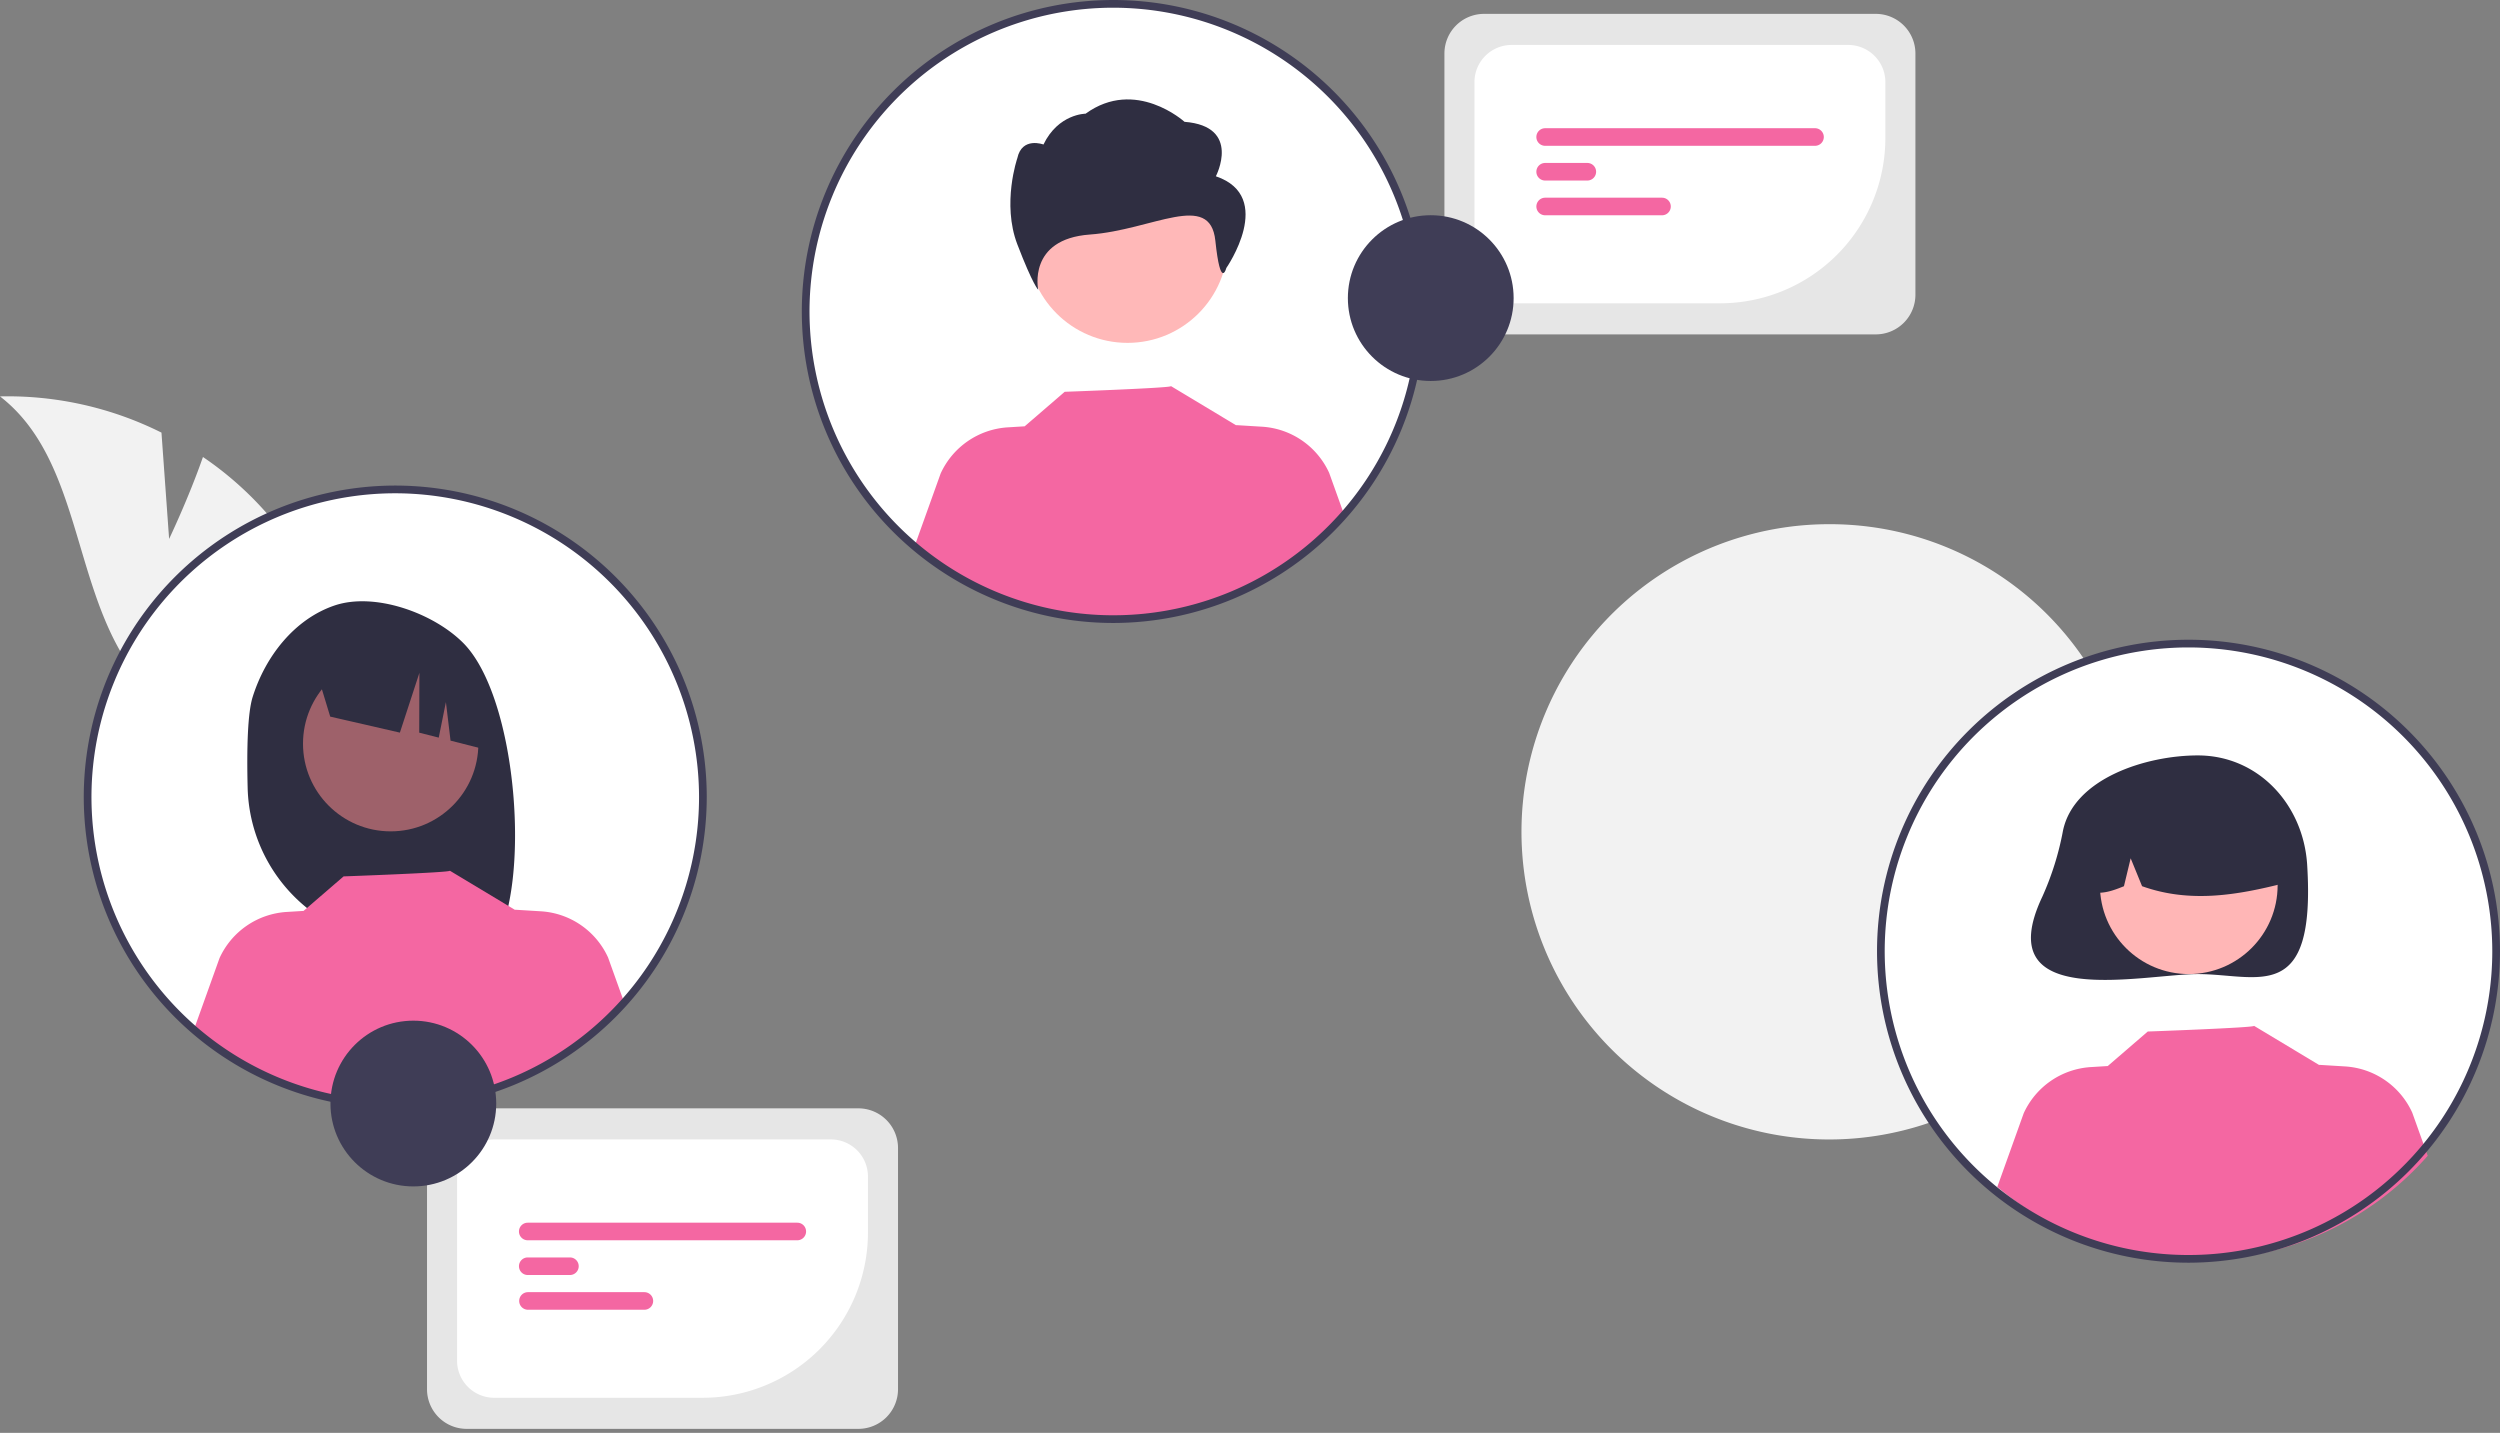 <svg width="417" height="239" fill="none" xmlns="http://www.w3.org/2000/svg"><rect width="100%" height="100%" fill="#808080" stroke="none"/><path d="M356.413 138.84a51.315 51.315 0 1 1-51.223-51.405 51.182 51.182 0 0 1 51.223 51.405z" fill="#F2F2F2"/><path d="M365.045 209.977c28.34 0 51.314-22.974 51.314-51.314s-22.974-51.314-51.314-51.314-51.315 22.974-51.315 51.314 22.975 51.314 51.315 51.314z" fill="#fff"/><path d="M344.099 138.592a48.18 48.18 0 0 1-3.44 10.979c-9.052 19.149 16.726 12.908 25.938 12.908 10.073 0 19.71 5.296 18.238-18.238-.629-10.052-8.165-18.237-18.238-18.237-8.603 0-20.699 3.824-22.498 12.588z" fill="#2F2E41"/><path d="M365.089 162.474c8.185 0 14.82-6.635 14.82-14.82 0-8.184-6.635-14.82-14.82-14.82-8.184 0-14.819 6.636-14.819 14.82 0 8.185 6.635 14.82 14.819 14.82z" fill="#FFB6B6"/><path d="M355.026 132.548a16.966 16.966 0 0 1 17.288-.228 16.98 16.98 0 0 1 8.521 15.043c-7.551 1.896-15.485 3.347-23.538.453l-1.902-4.654-1.121 4.658c-2.452 1.002-4.911 1.85-7.37-.01a17.34 17.34 0 0 1 8.122-15.262z" fill="#2F2E41"/><path d="M404.944 192.784a51.299 51.299 0 0 1-71.792 5.188l4.402-12.281a13.205 13.205 0 0 1 11.218-7.703l2.8-.172 6.676-5.759s17.99-.642 17.723-.95l10.897 6.555-.009-.045 4.284.262a13.198 13.198 0 0 1 11.218 7.704l2.583 7.201z" fill="#F467A2"/><path d="M28.208 89.894 26.933 72.16A57.366 57.366 0 0 0 0 66.12c13.134 10.152 12.082 30.442 21.177 44.328a34.512 34.512 0 0 0 25.73 15.248l10.931 6.289A57.826 57.826 0 0 0 44.375 85.48a55.85 55.85 0 0 0-10.522-9.254c-2.389 6.86-5.645 13.668-5.645 13.668z" fill="#F2F2F2"/><path d="M365.043 210.62a51.958 51.958 0 0 1-36.739-88.696A51.958 51.958 0 0 1 417 158.663a52.019 52.019 0 0 1-51.957 51.957zm0-102.628a50.672 50.672 0 1 0 50.671 50.671 50.73 50.73 0 0 0-50.671-50.671z" fill="#3F3D56"/><path d="M185.701 103.271c28.34 0 51.314-22.974 51.314-51.314S214.041.643 185.701.643s-51.314 22.974-51.314 51.314 22.974 51.314 51.314 51.314z" fill="#fff"/><path d="M188.072 57.191c9.242 0 16.733-7.491 16.733-16.732 0-9.242-7.491-16.733-16.733-16.733-9.241 0-16.732 7.492-16.732 16.733 0 9.24 7.491 16.732 16.732 16.732z" fill="#FFB8B8"/><path d="M202.806 29.405s4.356-8.329-5.228-9.086c0 0-8.171-7.412-16.5-1.355 0 0-4.543 0-7.027 5.14 0 0-3.573-1.354-4.358 2.272 0 0-2.614 7.572 0 14.386 2.615 6.814 3.483 7.571 3.483 7.571s-1.834-8.456 8.623-9.213c10.456-.757 20.05-7.308 20.921 1.02.871 8.329 1.829 4.567 1.829 4.567s8.277-11.895-1.743-15.302z" fill="#2F2E41"/><path d="M224.288 86.077a51.295 51.295 0 0 1-71.792 5.188l4.401-12.28a13.213 13.213 0 0 1 11.219-7.704l2.8-.172 6.676-5.758s17.99-.642 17.723-.95l10.897 6.554-.009-.045 4.284.263a13.2 13.2 0 0 1 11.218 7.703l2.583 7.201z" fill="#F467A2"/><path d="M185.699 103.914a51.964 51.964 0 0 1-48.002-32.074 51.959 51.959 0 0 1 67.885-67.885 51.962 51.962 0 0 1 32.074 48.002 52.019 52.019 0 0 1-51.957 51.957zm0-102.628a50.667 50.667 0 0 0-46.814 31.28 50.674 50.674 0 0 0 10.984 55.22 50.668 50.668 0 0 0 55.221 10.985 50.673 50.673 0 0 0 31.28-46.814 50.725 50.725 0 0 0-50.671-50.671z" fill="#3F3D56"/><path d="M65.927 184.265c28.34 0 51.315-22.974 51.315-51.314S94.267 81.637 65.927 81.637c-28.34 0-51.314 22.974-51.314 51.314s22.974 51.314 51.314 51.314z" fill="#fff"/><path d="M42.143 116.258c2.122-6.762 6.947-12.964 13.62-15.25 6.674-2.286 16.445 1.197 21.462 6.197 9.177 9.145 11.416 40.565 5.112 50.493-1.255-.066-5.582-.115-6.851-.163l-1.796-5.984v5.925c-2.022-.062-4.06-.105-6.113-.129a26.604 26.604 0 0 1-26.27-25.951c-.164-6.586 0-12.473.836-15.138z" fill="#2F2E41"/><path d="M65.167 138.67c8.077 0 14.624-6.548 14.624-14.624 0-8.077-6.547-14.625-14.624-14.625-8.077 0-14.624 6.548-14.624 14.625 0 8.076 6.547 14.624 14.624 14.624z" fill="#9E616A"/><path d="m52.547 111.202 16.838-8.431a21.163 21.163 0 0 1 12.396 17.534l.42 5.028-7.051-1.795-.773-6.429-1.197 5.927-3.254-.828.03-9.98-3.255 9.973-11.622-2.67-2.532-8.329z" fill="#2F2E41"/><path d="M104.007 166.908a51.295 51.295 0 0 1-71.792 5.189l4.401-12.281a13.202 13.202 0 0 1 11.218-7.704l2.8-.172 6.677-5.758s17.99-.642 17.723-.95l10.897 6.554-.01-.045 4.285.263a13.199 13.199 0 0 1 11.218 7.703l2.583 7.201z" fill="#F467A2"/><path d="M65.93 184.908a51.957 51.957 0 1 1 51.956-51.957 52.012 52.012 0 0 1-51.956 51.957zm0-102.628A50.671 50.671 0 1 0 116.6 132.95 50.73 50.73 0 0 0 65.93 82.28z" fill="#3F3D56"/><path d="M143.184 238.334H77.832a6.611 6.611 0 0 1-6.605-6.606v-40.25a6.615 6.615 0 0 1 6.605-6.606h65.352a6.617 6.617 0 0 1 6.606 6.606v40.25a6.614 6.614 0 0 1-6.606 6.606z" fill="#E6E6E6"/><path d="M117.218 233.15H82.425a6.194 6.194 0 0 1-6.187-6.187v-30.72a6.193 6.193 0 0 1 6.187-6.186h56.164a6.19 6.19 0 0 1 6.187 6.186v9.349a27.585 27.585 0 0 1-8.081 19.477 27.585 27.585 0 0 1-19.477 8.081z" fill="#fff"/><path d="M132.987 206.878H88.029a1.466 1.466 0 1 1 0-2.932h44.958a1.466 1.466 0 1 1 0 2.932zM95.061 212.672H88.03a1.466 1.466 0 1 1 0-2.932h7.032a1.466 1.466 0 1 1 0 2.932zM107.518 218.466H88.03a1.467 1.467 0 0 1 0-2.933h19.488a1.467 1.467 0 0 1 0 2.933z" fill="#F467A2"/><path d="M68.945 197.895c7.636 0 13.825-6.19 13.825-13.825 0-7.635-6.19-13.824-13.825-13.824-7.634 0-13.824 6.189-13.824 13.824s6.19 13.825 13.824 13.825z" fill="#3F3D56"/><path d="M312.887 55.776h-65.351a6.612 6.612 0 0 1-6.606-6.606V8.92a6.611 6.611 0 0 1 6.606-6.606h65.351a6.614 6.614 0 0 1 6.606 6.606v40.25a6.616 6.616 0 0 1-6.606 6.606z" fill="#E6E6E6"/><path d="M286.921 50.592h-34.793a6.193 6.193 0 0 1-6.187-6.187v-30.72a6.195 6.195 0 0 1 6.187-6.186h56.164a6.193 6.193 0 0 1 6.187 6.186v9.349a27.586 27.586 0 0 1-27.558 27.558z" fill="#fff"/><path d="M302.69 24.32h-44.958a1.466 1.466 0 1 1 0-2.932h44.958a1.467 1.467 0 1 1 0 2.932zM264.765 30.114h-7.033a1.466 1.466 0 1 1 0-2.932h7.033a1.464 1.464 0 0 1 1.466 1.466 1.467 1.467 0 0 1-1.466 1.466zM277.221 35.908h-19.488a1.465 1.465 0 0 1-1.035-2.502c.274-.275.646-.43 1.035-.43h19.488a1.466 1.466 0 1 1 0 2.932z" fill="#F467A2"/><path d="M238.649 63.548c7.635 0 13.824-6.19 13.824-13.825 0-7.635-6.189-13.824-13.824-13.824s-13.825 6.19-13.825 13.824c0 7.635 6.19 13.825 13.825 13.825z" fill="#3F3D56"/></svg>